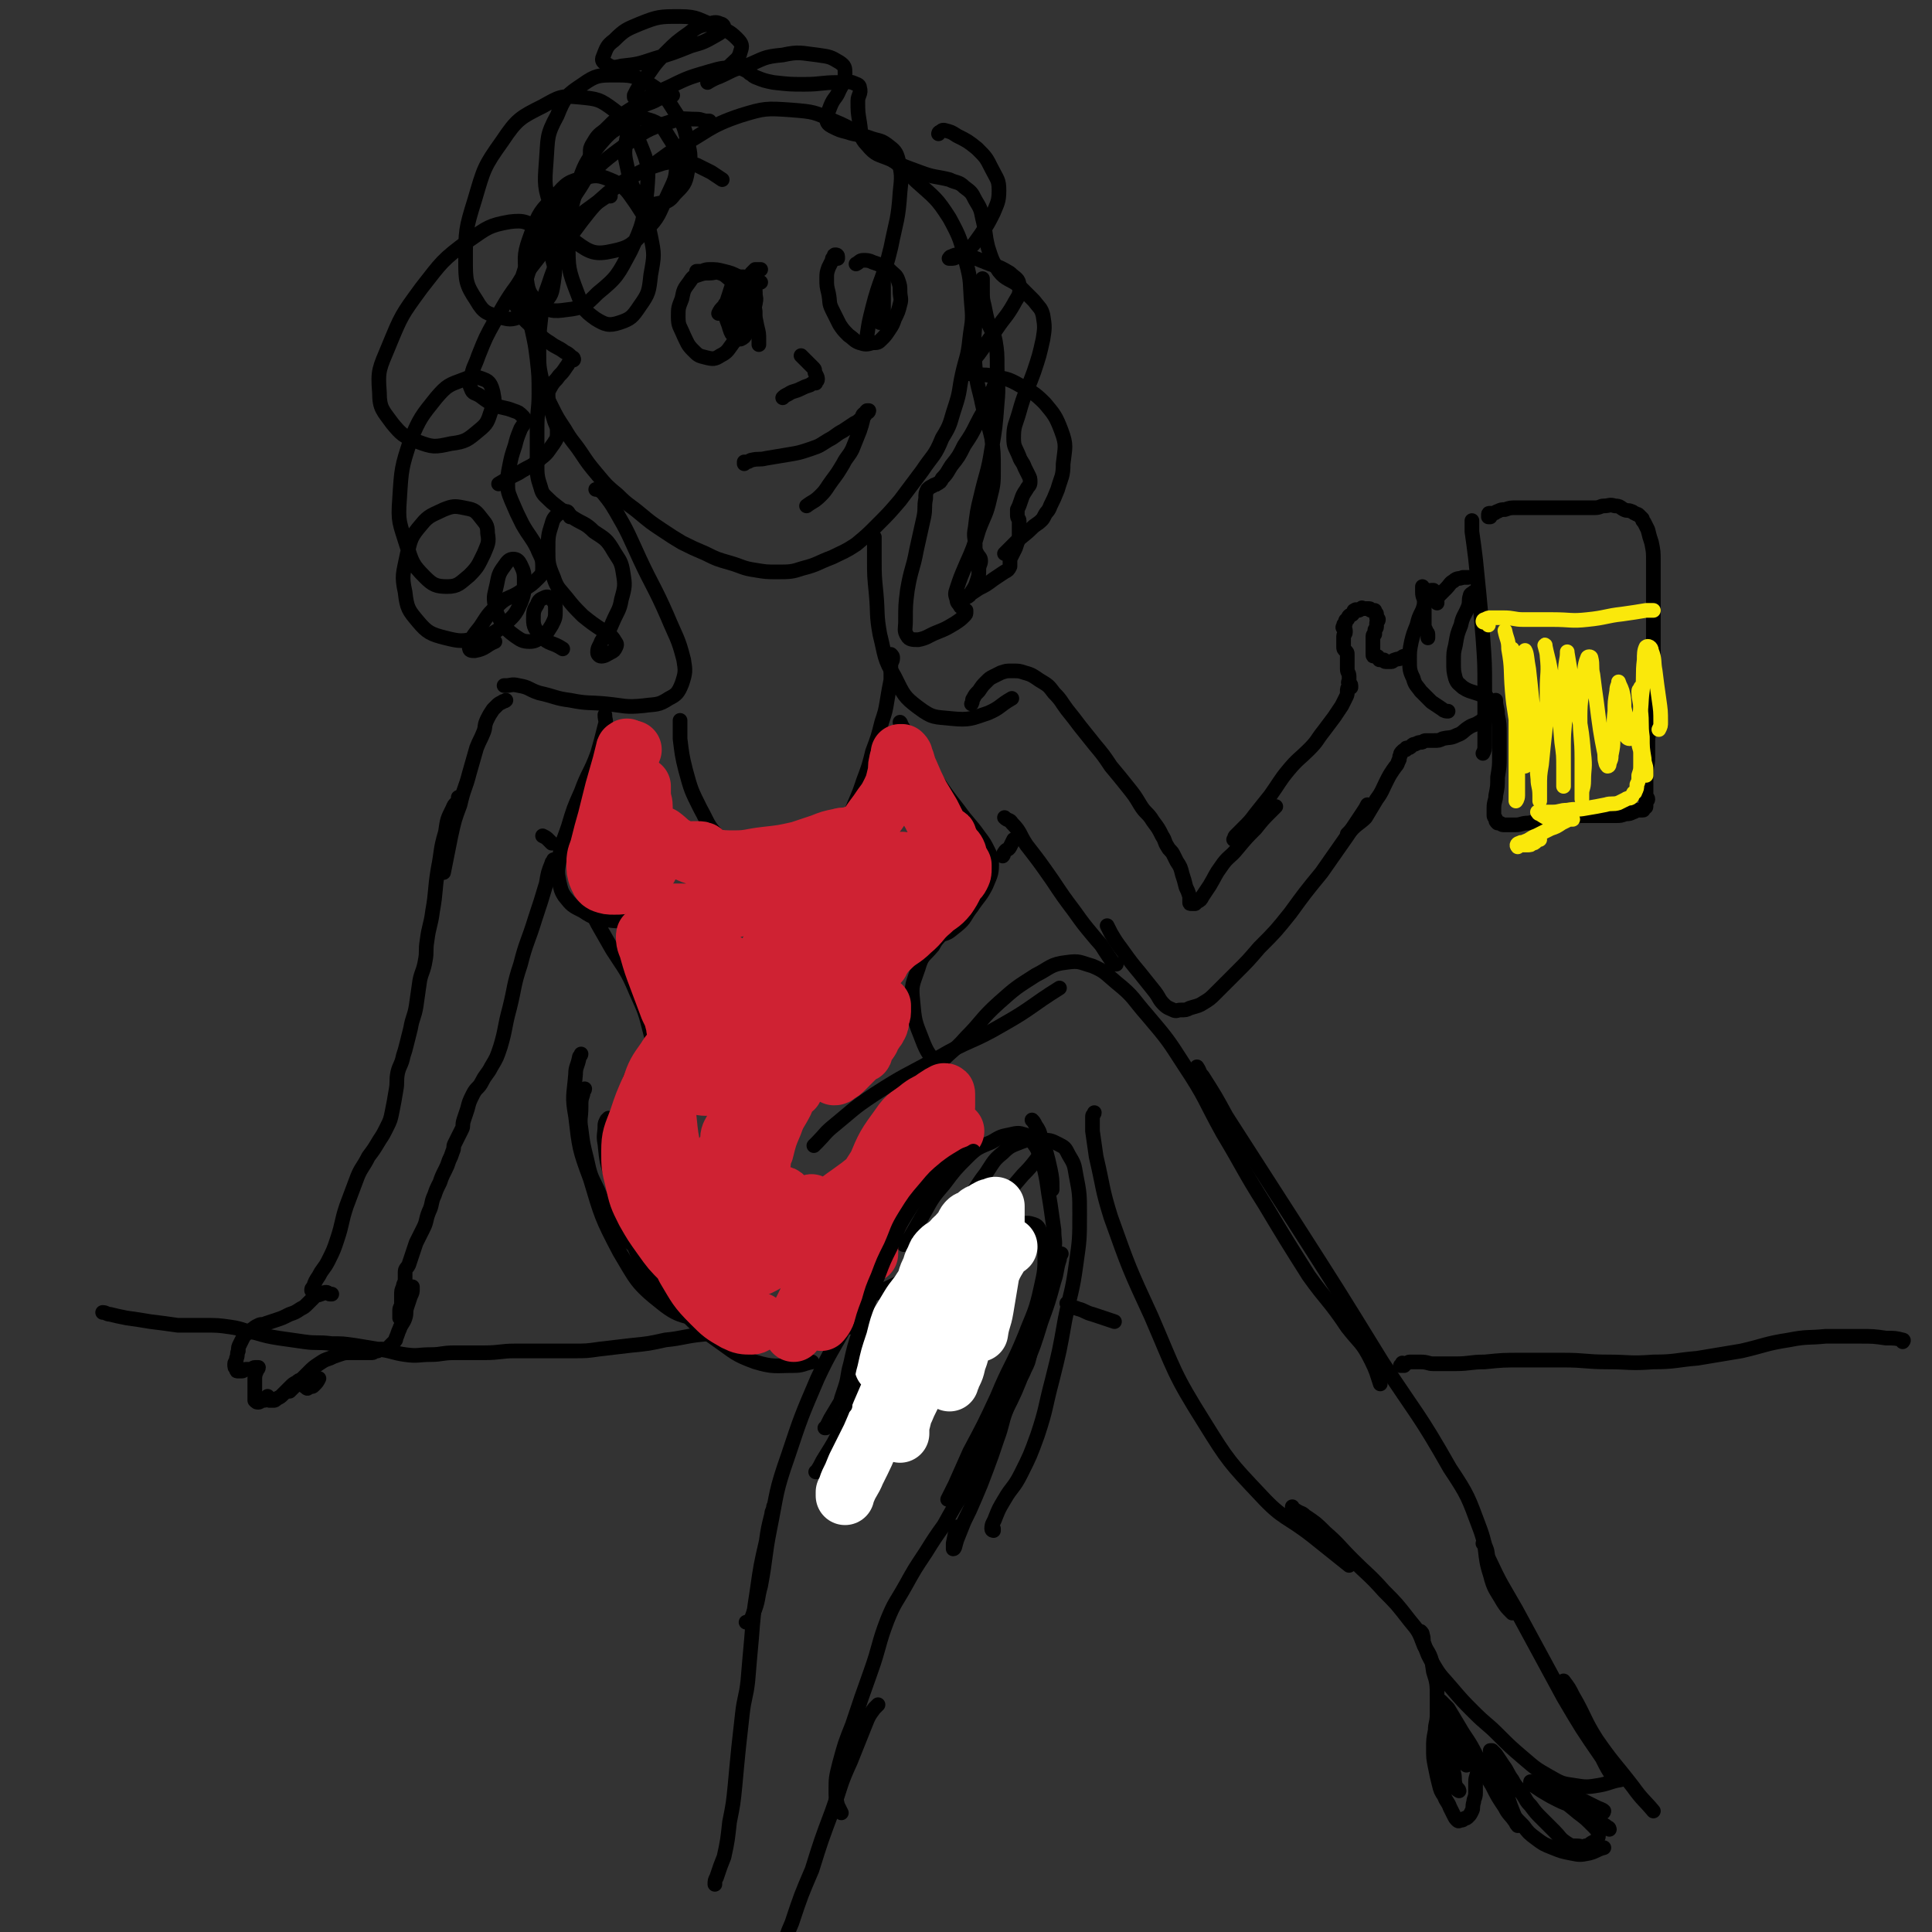 <svg viewBox='0 0 1054 1054' version='1.1' xmlns='http://www.w3.org/2000/svg' xmlns:xlink='http://www.w3.org/1999/xlink'><rect x="0" y="0" width="1054" height="1054" fill="#333333" stroke="none"/><g fill='none' stroke='rgb(0,0,0)' stroke-width='8' stroke-linecap='round' stroke-linejoin='round'><path d='M394,98c0,0 0,0 0,0 -3,-2 -3,-2 -6,-4 -4,-2 -4,-2 -8,-4 -5,-1 -5,-2 -9,-2 -4,0 -4,0 -9,1 -6,2 -7,2 -13,5 -9,5 -9,5 -17,11 -8,7 -8,7 -15,16 -6,8 -6,8 -11,18 -4,8 -4,8 -7,17 -3,8 -3,9 -4,18 -1,9 -1,9 -1,18 0,8 0,8 2,17 2,7 2,7 5,13 3,6 3,6 7,12 4,7 5,7 9,13 4,6 4,6 9,12 5,6 5,6 11,11 6,6 6,5 12,10 6,5 6,5 12,9 6,4 6,4 11,7 6,3 6,3 13,6 6,3 6,3 13,5 7,2 7,3 14,4 6,1 6,1 12,1 7,0 8,0 14,-2 8,-2 8,-3 16,-6 6,-3 7,-3 13,-7 6,-5 6,-5 11,-10 7,-7 7,-7 13,-14 6,-8 6,-8 12,-16 6,-9 7,-8 11,-18 5,-8 4,-8 7,-17 3,-9 2,-9 4,-18 2,-9 3,-9 4,-19 1,-9 2,-9 1,-19 -1,-12 0,-12 -3,-23 -3,-12 -3,-13 -9,-24 -7,-11 -8,-11 -18,-20 -11,-11 -11,-10 -23,-19 -11,-8 -10,-9 -22,-14 -11,-5 -11,-5 -23,-6 -14,-1 -15,-1 -28,3 -18,6 -18,9 -35,18 -8,5 -8,6 -16,11 '/><path d='M325,267c0,0 0,0 0,0 1,0 1,0 1,0 2,1 2,1 3,2 4,5 4,5 7,10 7,12 7,13 13,26 7,15 8,15 15,31 5,12 6,12 9,24 1,6 1,7 -1,13 -2,5 -3,6 -7,8 -6,4 -7,3 -14,4 -10,1 -10,0 -20,-1 -10,-1 -10,0 -20,-2 -8,-1 -8,-2 -17,-4 -6,-2 -5,-3 -11,-4 -4,-1 -4,0 -7,0 -1,0 -1,0 -1,0 '/><path d='M477,293c0,0 0,0 0,0 0,1 0,1 0,2 0,5 0,5 0,10 0,9 0,9 1,19 1,11 0,11 2,22 3,12 2,13 8,23 5,10 5,11 13,17 8,6 9,5 18,6 10,1 11,0 20,-3 7,-3 6,-4 13,-8 '/><path d='M330,390c0,0 0,0 0,0 0,3 1,3 0,6 -2,8 -2,8 -4,15 -4,11 -5,10 -9,21 -4,9 -4,9 -7,19 -3,9 -4,9 -5,19 -1,5 -1,6 0,11 1,4 1,5 3,8 4,5 4,5 10,8 6,4 7,4 14,5 7,1 7,0 14,0 '/><path d='M371,393c0,0 0,0 0,0 0,1 0,1 0,2 0,4 0,4 0,8 1,8 1,9 3,17 3,11 3,11 8,21 5,9 4,10 12,17 6,5 7,5 15,6 8,1 9,1 17,-1 11,-2 11,-2 21,-7 10,-5 10,-5 20,-12 4,-3 3,-3 7,-7 '/><path d='M491,394c0,0 0,0 0,0 1,1 0,1 1,2 3,5 3,4 6,9 6,9 6,10 12,19 6,9 6,9 13,18 5,7 6,7 11,14 3,4 3,4 5,8 2,4 2,4 2,8 0,5 -1,6 -3,11 -3,6 -4,6 -8,12 -4,5 -3,6 -8,10 -4,3 -4,4 -9,5 -3,1 -3,0 -6,-1 -1,0 -1,0 -2,-1 '/><path d='M324,500c0,0 0,0 0,0 1,2 1,2 2,4 4,7 4,7 8,14 7,11 8,11 13,23 5,11 5,11 8,23 2,6 2,7 1,14 -1,3 -2,2 -4,5 -1,1 -1,1 -2,2 '/><path d='M517,505c0,0 0,0 0,0 -1,2 -1,2 -2,3 -3,4 -4,4 -6,8 -5,6 -6,5 -8,12 -3,9 -4,9 -3,18 1,11 1,11 5,21 3,8 4,8 9,15 2,2 2,2 4,4 '/><path d='M370,566c0,0 0,0 0,0 -2,1 -2,0 -3,1 -4,2 -4,2 -8,5 -5,4 -7,3 -10,8 -5,7 -5,7 -7,15 -3,10 -3,10 -4,20 -1,7 -1,7 -1,14 0,4 1,4 1,7 '/><path d='M444,625c0,0 0,0 0,0 1,-1 1,-1 2,-2 4,-4 4,-5 9,-9 11,-9 10,-9 22,-17 17,-11 17,-10 35,-20 17,-10 18,-8 35,-18 16,-9 15,-10 31,-20 0,0 0,0 0,0 '/><path d='M317,575c0,0 0,0 0,0 0,1 -1,1 -1,2 -1,5 -2,5 -2,9 -1,12 -2,12 0,23 2,17 2,18 8,34 6,20 6,21 16,40 9,15 9,17 23,28 11,9 14,6 27,11 1,0 1,0 1,0 '/><path d='M319,594c0,0 0,0 0,0 0,1 -1,1 -1,3 -1,3 -1,3 -1,7 0,6 -1,6 0,12 1,8 1,8 3,16 2,9 2,9 6,17 4,9 3,10 9,18 6,8 6,9 14,15 9,7 10,7 21,12 10,5 10,5 22,7 6,1 6,0 12,0 '/><path d='M332,610c0,0 0,0 0,0 -1,1 -1,1 -1,1 -1,2 -1,2 -1,3 0,5 -1,5 0,10 1,10 1,10 4,19 4,15 3,15 9,29 5,13 5,14 13,26 7,10 8,9 17,18 8,8 8,8 18,15 10,7 10,8 21,12 10,3 11,2 21,2 5,0 5,-1 10,-2 '/><path d='M385,721c0,0 0,0 0,0 1,0 1,0 2,0 4,0 4,1 8,1 10,0 10,0 21,-1 17,-3 18,-2 35,-7 22,-7 23,-6 43,-16 19,-10 20,-11 36,-26 16,-14 14,-15 28,-31 6,-6 6,-7 11,-13 '/><path d='M450,779c0,0 0,0 0,0 1,0 1,0 1,-1 1,-2 1,-2 2,-4 3,-5 3,-5 6,-10 5,-9 5,-9 10,-17 8,-12 8,-12 17,-23 9,-11 9,-11 20,-21 9,-8 10,-7 19,-14 6,-5 6,-5 13,-9 5,-3 5,-3 11,-7 4,-2 3,-3 8,-5 3,-1 4,-1 7,0 3,1 3,3 4,6 2,5 2,5 2,10 0,9 0,9 -2,18 -3,14 -4,14 -9,27 -7,17 -8,16 -15,33 -7,15 -7,15 -15,30 -4,9 -4,9 -8,18 -2,4 -2,4 -4,8 '/><path d='M471,704c0,0 0,0 0,0 0,1 -1,1 -1,2 -4,8 -4,8 -8,16 -8,15 -9,15 -16,30 -9,21 -9,21 -16,42 -7,20 -6,20 -10,40 -3,15 -2,15 -5,31 -2,7 -1,8 -4,15 -1,3 -1,3 -3,5 0,0 -1,0 -1,0 '/><path d='M445,803c0,0 0,0 0,0 1,0 1,0 1,-1 2,-3 2,-4 4,-7 5,-8 5,-8 9,-16 7,-11 6,-11 12,-23 8,-17 8,-17 17,-33 9,-18 8,-18 18,-35 9,-14 10,-14 19,-28 7,-10 6,-11 13,-20 4,-6 4,-7 9,-11 4,-4 5,-4 10,-6 5,-2 6,-1 11,-1 5,0 5,0 9,2 4,2 4,2 6,6 3,5 3,5 4,11 2,10 2,11 2,21 0,14 0,14 -2,28 -2,15 -3,15 -6,30 -3,17 -3,17 -7,33 -4,15 -3,15 -8,30 -4,11 -4,11 -9,21 -4,8 -5,7 -9,14 -3,5 -3,5 -5,10 -1,3 -2,3 -2,6 0,1 1,1 1,1 0,0 0,0 0,-1 '/><path d='M500,592c0,0 0,0 0,0 2,-2 2,-1 4,-3 4,-4 4,-4 8,-8 7,-8 8,-7 15,-15 9,-9 8,-10 18,-19 9,-8 9,-8 20,-15 8,-4 8,-6 17,-7 7,-1 7,0 14,2 7,3 7,4 13,9 10,8 9,9 17,18 11,13 11,13 20,27 12,18 11,19 21,37 12,20 11,20 23,39 12,20 12,20 24,39 10,14 11,13 21,28 7,9 8,8 13,18 3,6 3,7 5,13 '/><path d='M597,607c0,0 0,0 0,0 0,1 -1,1 -1,2 0,1 0,1 0,2 0,3 0,3 0,6 1,7 1,7 2,14 4,17 3,17 8,33 10,28 10,28 22,54 13,30 12,31 29,58 13,21 14,22 31,40 12,13 14,11 28,22 10,8 10,8 20,16 '/><path d='M653,582c0,0 0,0 0,0 2,3 1,3 3,5 7,11 7,11 13,22 18,28 18,28 36,56 25,39 25,39 49,78 19,29 20,28 37,58 10,15 10,16 16,32 5,13 2,14 6,26 2,8 3,8 7,15 2,3 2,3 5,6 0,0 0,0 0,0 '/><path d='M705,822c0,0 0,0 0,0 0,1 0,1 0,1 1,1 1,1 2,1 3,2 3,1 5,3 6,4 6,4 11,9 8,7 7,7 15,15 8,8 9,8 17,17 7,7 7,7 14,16 5,6 5,6 8,14 4,6 4,7 5,14 2,6 2,7 2,14 0,4 0,4 0,9 0,5 -1,5 -1,9 -1,5 -1,5 -1,10 0,5 0,5 1,10 1,5 1,5 2,9 1,4 1,4 3,7 1,3 2,3 3,6 1,2 1,2 2,4 1,2 1,2 2,3 1,1 1,0 2,0 1,0 1,0 2,-1 1,0 1,0 2,-1 1,-1 1,-1 2,-3 1,-2 0,-2 1,-5 0,-2 1,-2 1,-5 0,-3 0,-3 0,-6 0,-3 1,-3 1,-6 0,-2 0,-2 0,-4 0,-1 1,0 1,-1 0,-1 0,-1 0,-1 0,0 0,0 0,1 1,1 1,1 2,2 1,2 1,2 2,4 2,3 1,3 3,6 2,4 2,4 4,7 3,4 3,4 6,8 3,4 3,4 7,8 3,4 3,4 7,7 4,3 4,3 9,5 5,2 5,2 10,3 5,1 5,1 10,0 4,-1 4,-2 8,-3 '/><path d='M775,890c0,0 0,0 0,0 1,1 1,1 1,2 1,2 0,3 1,5 2,6 2,6 5,11 4,7 5,7 10,13 6,7 6,7 12,13 7,7 7,6 13,12 7,7 7,7 14,13 7,6 7,6 14,10 7,4 7,4 14,5 6,1 7,1 13,0 6,-1 6,-2 12,-3 '/><path d='M809,842c0,0 0,0 0,0 1,1 1,0 1,1 2,4 1,4 2,7 7,15 7,14 15,28 13,24 13,24 26,48 10,17 10,17 21,33 3,6 3,6 7,12 '/><path d='M493,679c0,0 0,0 0,0 2,-1 2,-1 3,-3 4,-7 4,-7 8,-14 5,-9 5,-9 11,-16 6,-8 6,-8 13,-15 5,-5 6,-5 13,-8 5,-3 5,-3 10,-4 4,-1 5,-1 8,0 3,1 3,2 5,5 3,4 2,4 4,9 2,5 2,6 3,11 1,7 1,7 2,13 1,7 1,7 2,14 0,6 1,6 0,11 0,4 -1,4 -2,8 -1,4 0,4 -1,7 -1,4 -1,4 -2,7 -1,4 0,4 -1,7 -1,4 -2,4 -3,8 -1,5 -1,5 -2,10 -1,5 -1,5 -2,9 -1,5 -1,5 -3,9 -2,5 -3,5 -5,10 -3,6 -3,6 -5,12 -3,8 -2,8 -5,16 -3,9 -3,9 -6,17 -3,8 -3,8 -6,15 -3,7 -3,7 -6,13 -2,5 -2,5 -4,10 -1,3 -1,5 -2,5 0,0 0,-2 0,-3 1,-5 1,-5 2,-9 '/><path d='M579,684c0,0 0,0 0,0 -1,2 -1,1 -1,3 -2,6 -1,6 -3,12 -3,11 -3,11 -7,22 -4,13 -4,13 -9,25 -5,13 -5,13 -11,25 -6,12 -6,12 -12,24 -5,10 -5,10 -11,20 -5,8 -5,8 -10,17 -5,7 -5,7 -10,15 -6,9 -6,9 -11,18 -5,9 -6,9 -10,19 -5,13 -4,14 -9,28 -5,14 -5,14 -10,29 -4,10 -4,10 -7,21 -2,8 -2,8 -2,15 0,4 0,4 1,8 1,2 1,2 2,4 '/><path d='M422,822c0,0 0,0 0,0 0,2 -1,2 -1,4 -2,8 -2,8 -3,15 -3,13 -3,13 -5,27 -2,13 -2,13 -3,26 -1,11 -1,11 -2,23 -1,9 -2,9 -3,18 -1,9 -1,9 -2,18 -1,10 -1,10 -2,21 -1,10 -1,10 -3,20 -1,9 -1,10 -3,19 -2,5 -2,5 -4,11 -1,2 -1,2 -1,4 '/><path d='M479,930c0,0 0,0 0,0 -1,1 -1,1 -2,2 -3,4 -3,4 -5,9 -4,10 -4,10 -8,20 -6,13 -5,13 -10,27 -6,16 -6,16 -11,32 -6,14 -6,14 -11,29 -3,7 -3,7 -5,15 -1,2 -1,2 -1,4 '/><path d='M467,724c0,0 0,0 0,0 -1,0 -1,0 -2,0 -3,0 -3,0 -5,0 -6,0 -6,1 -11,1 -8,0 -8,0 -15,0 -8,0 -8,-1 -16,-1 -9,0 -9,1 -18,2 -8,1 -9,1 -17,2 -10,1 -10,2 -20,3 -9,2 -9,2 -19,3 -8,1 -9,1 -17,2 -7,1 -7,1 -14,1 -8,0 -8,0 -15,0 -9,0 -9,0 -17,0 -8,0 -8,1 -17,1 -8,0 -8,0 -16,0 -7,0 -7,1 -13,1 -7,0 -7,1 -14,0 -7,-1 -7,-2 -15,-3 -6,-1 -6,-1 -12,-2 -7,-1 -7,-1 -13,-1 -8,-1 -8,0 -15,-1 -7,-1 -7,-1 -14,-2 -6,-1 -6,-1 -13,-3 -7,-1 -6,-2 -13,-3 -7,-1 -7,-1 -15,-1 -7,0 -7,0 -14,0 -7,-1 -7,-1 -15,-2 -6,-1 -6,-1 -13,-2 -5,-1 -5,-1 -9,-2 -2,0 -2,-1 -4,-1 '/><path d='M276,382c0,0 0,0 0,0 -1,1 -1,0 -2,1 -2,1 -2,1 -3,2 -1,1 -1,1 -2,2 -2,3 -2,3 -3,5 -2,4 -1,4 -2,7 -2,5 -2,4 -4,9 -2,7 -2,7 -4,14 -2,8 -3,8 -5,17 -3,8 -3,8 -5,17 -2,10 -2,10 -4,20 0,0 0,0 0,0 '/><path d='M250,435c0,0 0,0 0,0 0,1 0,1 0,1 -1,3 -2,2 -3,5 -3,6 -3,6 -4,13 -3,10 -2,10 -4,20 -2,12 -1,12 -3,23 -1,8 -2,8 -3,16 -1,6 0,6 -1,11 -1,6 -2,6 -3,11 -1,7 -1,7 -2,14 -1,6 -2,6 -3,12 -1,4 -1,4 -2,8 -1,4 -1,4 -2,7 -1,5 -2,5 -3,9 -1,5 0,5 -1,10 -1,6 -1,6 -2,11 -1,5 -1,5 -3,9 -2,4 -2,4 -4,7 -3,5 -3,5 -6,9 -3,6 -4,6 -6,11 -3,8 -3,8 -6,16 -3,9 -2,9 -5,18 -2,6 -2,6 -5,12 -2,4 -3,4 -5,8 -2,3 -2,3 -3,6 -1,1 -1,1 -1,2 '/><path d='M296,456c0,0 0,0 0,0 2,1 2,1 3,2 1,1 1,1 2,2 '/><path d='M302,469c0,0 0,0 0,0 0,1 -1,1 -1,2 -2,5 -2,5 -3,11 -3,10 -3,10 -6,19 -4,13 -5,13 -8,25 -4,12 -3,12 -6,24 -3,11 -2,11 -5,21 -2,6 -2,6 -5,11 -2,4 -3,4 -5,8 -2,4 -3,3 -5,7 -2,4 -2,4 -3,8 -1,3 -1,3 -2,6 -1,3 0,3 -1,5 -1,2 -1,2 -2,4 -1,2 -1,2 -2,4 -1,2 0,2 -1,4 -1,3 -1,3 -2,5 -1,3 -1,3 -2,5 -2,4 -2,4 -3,7 -2,4 -2,4 -3,7 -2,4 -1,5 -3,9 -2,5 -1,5 -3,9 -2,4 -2,4 -4,8 -1,3 -1,3 -2,6 -1,3 -1,3 -2,6 -1,2 -2,2 -2,4 0,2 0,2 0,4 0,2 -1,2 -1,4 -1,2 -1,2 -1,5 0,2 0,2 0,4 0,2 -1,2 -1,4 0,1 0,1 0,2 0,1 0,2 0,2 0,-1 1,-2 1,-3 '/><path d='M225,702c0,0 0,0 0,0 0,1 0,1 0,1 0,2 0,2 -1,4 -1,3 -1,3 -2,6 -1,3 0,3 -1,6 -1,3 -2,3 -3,6 -1,2 -1,3 -2,5 0,1 0,1 -1,2 -1,1 -1,1 -2,2 -1,1 -1,1 -1,2 -2,0 -2,0 -3,0 -2,0 -2,0 -3,1 -2,0 -2,1 -3,1 -2,0 -2,0 -4,0 -2,0 -2,0 -3,0 -3,0 -3,0 -5,0 -3,0 -3,0 -6,1 -3,1 -3,1 -5,2 -3,1 -3,1 -6,3 -3,2 -3,2 -6,5 -3,3 -3,3 -6,6 -2,2 -2,2 -4,4 '/><path d='M181,706c0,0 0,0 0,0 0,0 -1,0 -1,0 -1,0 -1,-1 -2,-1 -2,0 -2,1 -3,1 -2,1 -2,0 -3,1 -2,2 -2,2 -4,4 -2,2 -2,2 -4,3 -3,2 -3,2 -6,3 -4,2 -4,2 -7,3 -3,1 -3,1 -6,2 -2,1 -2,0 -4,1 -2,1 -2,1 -3,2 -1,0 0,1 -1,1 -1,1 -1,0 -2,1 -1,1 -1,1 -2,2 -1,2 -1,2 -2,4 -1,2 -1,2 -1,4 -1,2 0,2 -1,4 0,2 -1,2 -1,3 0,2 0,2 1,3 0,1 0,1 1,1 1,0 1,0 2,0 1,0 1,-1 2,-1 1,0 1,0 2,0 2,0 2,-1 3,-1 1,0 2,0 2,0 0,1 -1,1 -1,2 -1,2 -1,3 -1,5 0,3 0,3 0,5 0,2 0,2 0,4 0,1 0,1 0,2 1,1 1,1 2,1 1,0 1,-1 2,-1 1,0 1,0 1,0 1,0 1,-1 2,-1 0,-1 0,-2 0,-1 1,0 0,1 1,2 1,0 1,0 2,0 1,0 1,0 2,-1 2,-1 2,-1 3,-2 2,-2 2,-2 4,-4 2,-2 2,-2 4,-3 1,-1 1,-1 2,-1 1,0 1,1 2,2 0,0 -1,0 -1,0 0,1 1,1 2,2 0,0 0,0 0,0 1,1 1,0 1,0 2,-1 2,0 3,-1 2,-2 2,-2 3,-4 '/><path d='M553,458c0,0 0,0 0,0 -1,2 -1,2 -2,4 -1,2 -2,1 -3,3 -1,1 0,1 -1,2 '/><path d='M548,446c0,0 0,0 0,0 2,2 3,1 4,3 5,5 4,6 8,12 7,9 7,9 14,19 6,9 6,9 12,17 5,7 5,7 10,13 4,5 4,4 7,9 2,3 2,3 4,6 1,1 1,1 2,1 '/><path d='M530,384c0,0 0,0 0,0 1,-2 0,-2 1,-3 1,-2 1,-2 3,-4 2,-3 2,-3 4,-5 2,-2 2,-2 4,-3 2,-1 2,-1 4,-2 3,-1 3,-1 6,-1 4,0 4,0 7,1 4,1 5,2 8,4 5,3 5,3 8,7 4,4 4,5 7,9 4,5 4,5 7,9 4,5 4,5 8,10 5,6 5,6 9,12 5,6 5,6 9,11 4,5 4,5 7,10 3,5 4,4 7,9 3,4 3,4 5,8 2,3 1,3 3,6 1,2 2,2 3,4 1,2 1,2 2,4 2,3 2,3 3,7 1,3 1,3 2,7 1,2 1,2 2,5 0,1 0,2 0,3 0,1 0,1 1,1 1,0 1,0 2,0 0,0 0,0 1,-1 2,-1 2,-1 3,-3 2,-3 2,-3 4,-6 3,-5 3,-6 6,-10 4,-6 5,-5 9,-10 5,-6 5,-6 10,-11 4,-5 4,-5 8,-9 2,-2 2,-2 3,-3 '/><path d='M604,505c0,0 0,0 0,0 1,2 1,2 2,4 3,5 3,5 6,9 5,7 5,7 10,13 4,5 4,5 8,10 3,4 2,4 5,7 2,2 3,2 5,3 2,1 2,0 4,0 3,0 3,0 5,-1 3,-1 4,-1 6,-2 5,-3 5,-3 8,-6 6,-6 6,-6 11,-11 7,-7 7,-7 13,-14 9,-9 9,-9 17,-19 8,-11 8,-11 17,-22 7,-10 7,-10 14,-20 4,-6 4,-6 8,-12 2,-3 2,-3 3,-5 '/><path d='M673,458c0,0 0,0 0,0 1,-1 0,-1 1,-2 2,-2 2,-2 4,-4 4,-4 4,-4 7,-8 4,-5 4,-5 8,-10 5,-7 5,-8 10,-14 5,-6 6,-6 11,-11 5,-5 4,-5 8,-10 3,-4 3,-4 6,-8 2,-3 2,-3 4,-6 1,-2 1,-2 2,-4 1,-2 1,-2 1,-3 0,-1 0,-1 0,-1 0,-1 0,-2 1,-2 0,0 1,0 1,0 0,0 0,-1 0,-1 0,-1 -1,-1 -1,-1 -1,-1 0,-1 0,-1 0,-2 0,-2 0,-3 0,-2 -1,-2 -1,-4 0,-2 0,-2 0,-4 0,-2 0,-2 0,-4 0,-1 0,-1 -1,-2 -1,-1 -1,-1 -1,-2 0,-1 0,-1 0,-2 0,-1 0,-1 0,-2 0,-1 0,-1 0,-2 0,-1 1,-1 1,-2 0,-1 0,-1 0,-1 0,-1 -1,-1 -1,-1 -1,-1 0,-1 0,-2 0,-1 1,0 1,-1 0,-1 0,-1 0,-1 0,-1 1,-1 1,-1 1,-1 0,-1 1,-2 1,-1 1,0 2,-1 1,-1 0,-2 1,-2 1,-1 1,0 2,0 1,0 1,-1 2,-1 0,-1 0,0 1,0 1,0 1,0 2,0 0,0 0,0 1,0 1,0 0,1 1,1 1,0 1,0 2,0 0,0 0,1 0,1 0,1 1,0 1,1 0,1 0,1 0,2 0,1 1,0 1,1 0,1 -1,1 -1,2 0,1 0,1 0,2 0,1 -1,1 -1,2 0,1 0,1 0,2 0,0 -1,0 -1,1 0,1 0,2 0,3 0,1 0,1 0,2 0,1 0,1 0,2 0,2 0,2 0,3 0,1 0,1 1,1 0,0 1,0 1,0 1,0 1,1 1,1 1,1 0,1 1,1 1,0 1,0 2,0 0,0 0,1 1,1 1,0 2,0 3,0 1,0 1,-1 2,-1 2,-1 2,0 3,-1 1,0 1,-1 2,-1 1,0 1,0 1,1 '/><path d='M776,320c0,0 0,0 0,0 0,2 0,2 0,3 0,3 1,3 1,5 0,3 0,3 0,6 0,3 0,3 0,6 0,2 0,2 1,4 0,1 1,1 1,2 0,1 0,1 0,2 '/><path d='M780,323c0,0 0,0 0,0 1,-1 0,-1 1,-1 0,0 1,0 1,0 0,1 0,1 -1,2 -1,2 -1,2 -2,3 -2,3 -2,3 -3,6 -2,4 -2,4 -3,8 -2,5 -2,5 -3,9 -1,5 -1,5 -1,10 0,5 0,6 2,10 1,4 2,4 4,7 3,3 3,3 6,6 3,2 3,2 6,4 1,1 2,1 3,1 '/><path d='M804,323c0,0 0,0 0,0 -1,1 -2,1 -2,2 -1,3 0,3 -1,6 -2,5 -3,5 -4,10 -2,5 -2,5 -3,11 -1,4 -1,4 -1,9 0,5 0,5 1,9 1,3 2,3 4,5 3,2 4,2 7,3 3,1 3,1 6,2 '/><path d='M784,329c0,0 0,0 0,0 0,0 0,0 0,-1 0,-1 0,-1 0,-1 0,-1 0,-1 0,-1 1,-1 1,-1 2,-2 2,-2 2,-2 3,-3 2,-2 2,-3 4,-4 2,-2 3,-1 5,-2 2,0 2,0 3,0 '/><path d='M803,284c0,0 0,0 0,0 0,1 0,1 0,1 0,3 0,3 0,5 1,7 1,7 2,15 1,10 1,10 2,20 1,11 1,11 2,23 1,14 1,14 1,27 0,10 0,10 0,19 0,6 0,6 0,12 0,3 0,3 -1,5 '/><path d='M813,282c0,0 0,0 0,0 0,0 -1,0 -1,0 0,0 0,-1 0,-1 0,-1 0,-1 1,-1 0,0 1,0 1,0 1,0 1,0 1,0 1,0 1,-1 2,-1 2,-1 2,-1 4,-1 3,-1 3,-1 6,-1 4,0 4,0 7,0 4,0 4,0 8,0 5,0 5,0 9,0 4,0 4,0 7,0 4,0 4,0 7,0 3,0 3,0 5,0 3,0 3,-1 5,-1 3,0 3,-1 6,0 3,0 3,1 5,2 2,1 2,0 4,1 1,0 1,1 2,1 1,1 1,0 2,1 1,1 1,1 2,2 0,1 0,1 1,2 1,2 1,2 2,4 1,4 1,4 2,7 1,5 1,5 1,10 0,6 0,6 0,12 0,5 0,5 0,10 0,6 0,6 0,12 0,7 0,7 0,13 0,6 0,6 0,12 0,5 0,5 0,10 0,4 0,4 0,8 0,3 0,3 0,6 0,3 -1,3 -1,5 -1,3 -1,3 -1,5 -1,3 -1,3 -1,6 0,4 0,4 0,8 0,5 -1,5 -1,10 0,4 0,4 0,7 0,2 0,2 0,4 0,1 1,1 1,2 0,1 -1,0 -1,1 0,1 0,1 0,2 0,1 0,1 0,1 0,1 -1,0 -1,1 -1,1 0,1 -1,1 -1,0 -1,0 -2,0 -2,0 -2,1 -3,1 -2,1 -2,1 -4,1 -3,1 -3,1 -5,1 -3,0 -3,0 -5,0 -3,0 -3,0 -6,0 -3,0 -3,0 -6,0 -4,0 -4,0 -7,1 -2,0 -2,1 -5,1 -3,0 -3,0 -6,0 -3,0 -3,1 -5,1 -4,1 -4,0 -8,1 -4,0 -4,1 -7,1 -3,0 -3,0 -5,0 -1,0 -1,0 -2,0 -1,0 -1,-1 -2,-1 -1,0 -1,0 -1,0 -1,-1 -1,-1 -1,-2 0,-1 -1,-1 -1,-2 0,-2 0,-2 0,-4 0,-4 1,-4 1,-7 1,-5 1,-5 1,-10 1,-6 1,-6 1,-11 0,-6 0,-6 0,-12 0,-6 0,-6 -1,-11 0,-4 -1,-4 -1,-8 0,0 0,0 0,0 '/><path d='M735,455c0,0 0,0 0,0 2,-2 2,-2 3,-3 3,-3 4,-3 7,-6 3,-5 3,-5 6,-10 3,-4 3,-5 5,-9 2,-4 2,-4 4,-7 2,-3 2,-2 3,-5 1,-1 0,-2 1,-3 0,-1 0,-1 1,-2 1,-1 1,-1 2,-1 0,-1 0,-1 1,-1 1,0 1,0 2,-1 1,-1 1,-1 2,-1 2,-1 2,-1 3,-1 2,0 1,-1 3,-1 2,0 2,0 4,0 3,0 3,0 5,-1 4,-1 4,0 8,-2 3,-1 3,-2 6,-4 3,-2 3,-1 6,-3 2,-1 2,-2 4,-3 2,-1 2,-1 4,-2 0,0 0,0 0,0 '/></g>
<g fill='none' stroke='rgb(250,232,11)' stroke-width='8' stroke-linecap='round' stroke-linejoin='round'><path d='M812,341c0,0 0,0 0,0 0,-1 0,-1 -1,-1 -1,-1 -2,0 -2,-1 0,0 0,-1 1,-1 2,-1 2,-1 3,-1 4,0 4,0 7,0 6,0 6,1 11,1 8,0 8,0 16,0 10,0 10,1 19,0 10,-1 10,-2 19,-3 7,-1 7,-1 13,-2 2,0 2,0 4,0 '/><path d='M821,344c0,0 0,0 0,0 1,5 2,5 2,10 2,11 1,11 2,23 1,12 2,12 3,25 1,10 0,10 0,21 0,5 0,5 0,11 0,2 -1,3 -1,3 0,0 0,-1 0,-3 0,-5 0,-5 0,-9 0,-7 0,-7 0,-13 0,-11 0,-11 0,-22 -1,-12 -1,-12 -2,-24 -1,-6 -1,-7 -1,-12 0,0 1,0 1,0 1,4 0,4 1,8 1,8 1,8 2,15 1,9 1,9 1,18 0,7 0,7 0,14 0,3 0,3 1,6 0,2 1,3 2,3 0,0 -1,-2 -1,-4 0,-4 0,-4 0,-7 0,-6 1,-6 1,-12 0,-9 0,-9 0,-18 0,-8 0,-8 0,-16 0,-3 0,-7 0,-6 1,1 1,5 2,10 1,9 1,9 2,19 1,12 1,12 2,24 1,8 0,8 1,17 0,4 1,4 1,9 0,1 0,2 0,3 0,0 0,0 0,-1 0,-3 0,-3 0,-6 0,-7 0,-7 1,-13 1,-10 1,-10 2,-19 1,-11 1,-11 1,-22 0,-9 1,-9 0,-18 0,-3 -2,-7 -1,-6 0,1 1,5 2,9 2,10 2,10 4,21 2,11 2,11 3,23 1,7 1,7 1,14 0,4 0,4 0,8 0,1 0,2 0,2 0,0 0,-1 0,-2 0,-3 0,-3 0,-6 0,-8 0,-8 0,-15 0,-10 1,-10 1,-19 0,-11 0,-11 0,-21 0,-5 1,-6 1,-10 0,-1 0,0 0,0 1,6 1,6 2,12 2,11 2,11 4,21 2,11 2,11 3,22 1,8 0,8 0,15 0,4 -1,4 -1,7 0,2 0,3 0,3 0,0 0,-1 0,-2 0,-3 0,-3 0,-6 0,-7 0,-7 0,-14 0,-12 -1,-12 -1,-23 0,-10 1,-10 2,-21 1,-5 0,-6 2,-11 0,-1 2,-1 2,0 1,4 0,5 1,9 1,8 1,8 2,15 1,8 1,8 2,15 1,6 1,6 2,11 1,4 0,4 1,7 0,1 1,2 1,2 1,0 1,-1 1,-2 1,-2 1,-2 1,-4 1,-5 1,-5 1,-9 1,-7 0,-7 1,-15 0,-5 0,-5 1,-11 0,-3 1,-3 1,-5 0,0 0,0 0,0 1,3 1,2 2,5 1,4 1,5 1,9 1,4 1,4 1,9 0,3 -1,3 0,6 0,1 1,2 2,2 1,0 1,-1 2,-3 2,-4 2,-4 3,-8 2,-8 1,-8 2,-15 1,-9 0,-9 1,-17 0,-3 0,-5 1,-7 1,-1 3,0 3,2 2,5 1,6 2,11 1,8 1,8 2,15 1,7 1,7 1,13 0,2 0,2 -1,4 '/></g>
<g fill='none' stroke='rgb(0,0,0)' stroke-width='8' stroke-linecap='round' stroke-linejoin='round'><path d='M459,455c0,0 0,0 0,0 0,0 0,-1 0,-1 1,-3 2,-2 3,-5 2,-5 2,-5 4,-10 3,-7 3,-7 5,-13 3,-8 3,-8 5,-16 3,-8 3,-8 5,-16 2,-6 2,-6 3,-12 1,-6 1,-6 2,-11 0,-4 0,-4 0,-8 0,-2 1,-2 1,-4 0,-1 0,-1 -1,-2 '/><path d='M406,253c0,0 0,0 0,0 0,0 0,-1 0,-1 0,0 1,0 1,0 2,0 2,-1 3,-1 4,-1 4,0 8,-1 6,-1 6,-1 12,-2 6,-1 6,-1 12,-3 6,-2 5,-2 10,-5 4,-2 4,-3 8,-5 3,-2 3,-2 6,-4 2,-1 2,-1 4,-3 1,-1 0,-1 1,-2 1,-1 1,0 2,-1 1,0 1,-1 1,-1 0,0 -1,0 -1,0 -1,1 -1,1 -1,2 0,1 -1,1 -1,2 -1,4 -1,4 -2,7 -2,5 -2,5 -4,10 -2,4 -3,4 -5,8 -3,5 -3,5 -6,9 -3,4 -3,5 -6,8 -4,4 -4,3 -8,6 '/><path d='M403,157c0,0 0,0 0,0 -1,-1 -1,-1 -1,-1 -2,-2 -2,-2 -3,-3 -3,-2 -3,-3 -6,-4 -3,-1 -3,0 -6,0 -3,0 -3,0 -6,1 -3,1 -3,1 -5,4 -3,4 -3,4 -4,9 -2,5 -2,5 -2,10 0,5 1,5 3,10 2,4 2,5 5,8 3,3 3,3 7,4 4,1 5,1 8,-1 4,-2 4,-3 7,-7 4,-5 4,-5 7,-11 2,-4 3,-4 4,-8 1,-3 2,-4 1,-7 0,-3 -1,-4 -3,-6 -2,-3 -3,-2 -6,-4 -4,-2 -4,-2 -8,-3 -4,-1 -4,-1 -8,-1 -3,0 -3,1 -5,1 -1,0 -1,0 -2,0 '/><path d='M415,147c0,0 0,0 0,0 -1,0 -1,0 -2,0 0,0 -1,0 -1,0 -1,1 -1,1 -2,2 -1,2 -1,2 -2,4 -1,4 -1,4 -1,9 0,5 0,5 0,10 0,4 0,4 0,7 0,2 0,3 0,3 0,0 1,-1 1,-2 1,-3 0,-3 1,-5 1,-3 1,-3 2,-6 1,-2 1,-3 1,-5 0,-2 0,-2 0,-4 0,-1 0,-1 0,-2 0,0 -1,0 -1,0 0,1 0,2 0,3 0,4 0,4 0,7 1,5 1,5 2,10 1,4 1,4 1,7 0,2 0,2 0,3 '/><path d='M457,141c0,0 0,0 0,0 0,-1 0,-1 0,-1 0,-1 -1,-1 -1,-1 -1,0 -1,0 -1,1 -1,1 -1,1 -1,2 -1,2 -1,2 -2,4 -1,3 -1,3 -1,6 0,4 0,4 1,8 1,5 0,5 2,9 2,4 2,4 4,8 2,3 2,3 5,6 3,2 3,3 6,4 3,1 4,1 7,0 3,0 3,0 5,-2 2,-2 2,-2 4,-5 2,-3 2,-3 3,-6 2,-4 2,-4 3,-8 1,-3 0,-4 0,-7 0,-3 0,-3 -1,-6 -1,-3 -2,-3 -4,-5 -2,-2 -2,-2 -5,-3 -2,-1 -2,-1 -5,-2 -2,-1 -3,-1 -5,-1 -2,0 -2,1 -4,2 0,0 0,0 0,0 '/><path d='M483,147c0,0 0,0 0,0 0,2 -1,1 -1,3 0,3 0,3 0,6 0,3 0,3 0,6 0,2 0,2 0,4 0,1 0,2 0,2 0,0 0,0 0,-1 0,-1 0,-1 0,-1 0,-2 0,-2 0,-3 0,-2 0,-2 0,-4 0,-2 -1,-2 -1,-3 0,-2 0,-2 0,-3 0,0 0,-1 0,0 0,1 -1,1 -1,3 -1,2 -1,2 -1,4 0,4 0,4 0,7 0,3 1,3 1,6 0,2 0,2 0,3 0,0 1,0 1,-1 1,-1 1,-1 1,-2 0,-2 0,-2 0,-3 0,-2 0,-2 0,-4 0,-2 0,-2 -1,-3 0,-1 -1,-2 -1,-2 -1,0 -1,1 -1,2 -1,2 -1,2 -1,4 '/><path d='M415,154c0,0 0,0 0,0 -1,0 -1,0 -1,0 -1,0 -1,0 -1,0 -1,1 -2,1 -2,2 0,2 0,2 0,3 0,3 0,3 -1,5 0,2 -1,2 -1,3 0,1 1,1 1,2 0,0 0,0 0,0 0,-3 1,-3 1,-5 0,-3 0,-3 0,-5 0,-3 0,-3 -1,-5 -1,-1 -1,-1 -2,-2 -1,-1 -2,-1 -3,-1 -2,0 -3,0 -4,2 -2,3 -2,4 -3,7 -2,6 -2,6 -2,11 0,4 1,4 2,8 1,3 1,3 3,5 1,1 2,1 3,1 2,-1 2,-1 3,-3 2,-3 2,-3 3,-6 1,-3 2,-3 2,-5 0,-2 0,-2 -1,-4 -1,-2 0,-2 -1,-3 -1,-1 -2,-1 -3,-1 -1,0 -1,0 -2,1 -1,1 -1,2 -2,3 -1,2 -1,1 -2,3 -1,2 -1,3 -1,5 0,1 0,2 0,2 0,0 0,-1 0,-1 0,-1 0,-1 1,-2 1,-2 2,-1 2,-3 1,-2 0,-2 0,-4 0,-2 0,-2 -1,-3 0,-1 0,-1 -1,-1 -1,0 -2,0 -3,1 -2,1 -2,1 -3,3 -2,2 -2,2 -3,4 '/><path d='M387,66c0,0 0,0 0,0 -1,0 -1,0 -1,0 -3,0 -3,-1 -6,-1 -7,0 -7,-1 -13,1 -12,4 -13,4 -23,11 -15,11 -15,11 -28,24 -12,12 -12,13 -21,28 -7,10 -6,10 -10,22 -3,5 -4,6 -4,12 0,4 1,4 3,8 3,5 3,4 7,8 4,4 4,5 9,8 4,3 4,2 8,5 2,1 2,1 4,3 1,0 1,1 1,1 0,1 -1,0 -2,1 -1,1 -1,2 -2,3 -2,3 -2,3 -4,5 -2,3 -2,2 -4,5 -1,2 -2,3 -2,5 0,3 0,3 1,6 1,4 1,4 2,7 1,4 2,4 2,7 0,4 0,4 -2,7 -3,4 -3,5 -7,8 -5,5 -6,4 -12,8 -6,3 -6,3 -11,6 '/><path d='M333,107c0,0 0,0 0,0 -1,0 -1,0 -2,0 -3,2 -3,2 -6,4 -8,6 -9,6 -16,13 -11,11 -11,11 -21,24 -10,13 -10,13 -18,27 -5,9 -5,9 -9,19 -2,6 -3,6 -4,12 -1,3 -1,4 0,6 1,3 2,2 5,4 4,3 4,3 8,5 5,2 5,1 10,3 3,1 3,1 5,3 1,1 1,1 1,2 0,3 -1,3 -2,5 -2,5 -2,5 -3,9 -2,6 -2,6 -3,11 -1,5 -1,5 -1,9 0,5 0,5 2,10 3,7 3,7 6,13 4,7 5,7 8,13 2,5 3,5 3,10 0,3 0,4 -2,6 -4,4 -4,4 -9,7 -7,5 -8,3 -13,8 -6,5 -6,6 -10,12 -4,5 -5,6 -6,11 0,2 1,2 3,2 6,-1 6,-3 11,-5 '/><path d='M311,282c0,0 0,0 0,0 0,-1 0,-1 0,-1 -1,-1 -1,-2 -2,-2 -1,0 -2,-1 -3,0 -3,3 -4,3 -5,7 -2,6 -2,7 -2,14 0,7 0,8 3,15 2,6 3,6 7,11 4,5 4,5 9,10 5,4 5,4 11,8 3,2 4,2 6,5 1,2 2,2 1,4 -1,2 -1,2 -3,3 -2,1 -3,2 -5,2 -1,0 -2,-1 -2,-2 0,-3 1,-3 2,-6 3,-5 4,-5 6,-10 3,-7 4,-7 5,-13 2,-7 2,-8 1,-14 -1,-7 -2,-7 -5,-12 -4,-7 -5,-7 -11,-11 -5,-5 -6,-4 -12,-8 -6,-4 -6,-4 -11,-8 -4,-4 -5,-4 -6,-8 -2,-6 -2,-7 -2,-13 0,-10 0,-10 0,-19 0,-10 1,-10 1,-19 0,-10 0,-10 -1,-19 -1,-8 -1,-8 -3,-17 -1,-7 -2,-7 -3,-13 -1,-7 -1,-7 0,-13 2,-8 3,-8 6,-14 5,-9 5,-9 10,-17 6,-8 6,-8 11,-16 4,-6 4,-6 7,-12 2,-3 2,-3 2,-6 0,-2 -1,-2 -1,-3 0,-1 0,-1 0,-2 0,-2 0,-2 1,-4 3,-5 3,-5 7,-8 7,-7 7,-7 15,-12 10,-7 10,-7 21,-12 10,-5 11,-5 21,-8 7,-2 7,-2 14,-2 3,0 3,0 5,1 2,1 2,1 3,2 2,1 1,1 3,2 5,2 5,2 10,3 9,1 9,1 17,1 9,0 9,-1 18,-1 4,0 4,-1 8,0 2,1 4,1 4,3 1,3 -1,4 -1,7 0,6 0,6 1,12 1,6 0,8 4,12 5,6 6,5 13,8 7,4 8,4 16,7 8,3 8,2 16,4 4,2 5,1 8,4 4,3 4,3 6,7 3,5 3,5 4,10 2,8 1,8 3,16 2,6 2,7 6,13 4,5 6,4 11,8 4,4 4,4 8,8 3,4 4,4 5,8 1,6 1,7 0,13 -2,9 -2,9 -5,18 -4,11 -5,11 -8,22 -2,7 -3,7 -3,14 0,5 1,5 3,10 1,3 2,3 3,6 1,2 1,2 2,4 1,2 1,2 1,4 0,2 -1,2 -2,4 -2,3 -2,3 -3,6 -1,3 -1,3 -2,5 0,2 0,2 0,3 0,2 1,2 1,3 0,2 0,2 0,4 0,3 0,3 0,5 -1,3 -1,3 -2,6 -1,2 -1,2 -2,4 -1,2 -1,2 -1,3 0,1 0,1 0,2 0,1 0,1 0,1 -1,2 -1,2 -3,3 -3,2 -3,2 -6,4 -4,3 -4,3 -8,5 -3,2 -3,2 -6,4 -1,1 -2,1 -2,1 0,0 1,0 1,0 2,-1 2,-1 3,-3 2,-3 2,-3 3,-6 1,-3 1,-3 1,-6 0,-3 1,-3 1,-5 0,-2 -1,-2 -2,-4 -1,-2 -1,-2 -1,-5 0,-4 -1,-4 0,-9 1,-8 1,-9 3,-17 3,-13 4,-13 6,-26 2,-12 2,-12 3,-25 1,-10 0,-10 0,-20 0,-7 0,-8 -1,-14 -1,-5 -2,-5 -4,-10 -1,-4 -1,-4 -2,-9 -1,-4 -1,-4 -1,-9 0,-3 0,-3 0,-6 0,0 0,0 0,0 -1,4 -1,4 -2,7 -1,9 -2,9 -2,17 -1,12 -1,12 0,24 1,11 2,11 4,21 2,9 3,9 5,18 1,8 1,8 1,17 0,8 0,8 -2,16 -2,9 -3,9 -6,17 -3,10 -3,10 -7,19 -3,7 -3,7 -5,13 -1,3 -1,3 0,6 0,2 1,2 2,4 1,1 2,1 3,2 0,0 0,1 0,1 0,1 0,1 -1,2 -2,2 -2,2 -5,4 -5,3 -5,3 -10,5 -5,2 -5,3 -10,4 -3,0 -5,0 -6,-2 -2,-3 -1,-4 -1,-8 0,-9 0,-9 1,-17 2,-12 3,-11 5,-22 2,-9 2,-9 4,-18 1,-5 0,-5 1,-10 0,-3 0,-3 1,-5 1,-1 1,-1 3,-2 1,-1 1,0 2,-1 2,-1 2,-1 3,-3 3,-3 3,-4 5,-7 4,-5 4,-5 7,-11 4,-6 4,-6 7,-12 3,-6 3,-5 6,-11 2,-6 2,-6 4,-11 1,-3 1,-3 1,-6 '/><path d='M437,194c0,0 0,0 0,0 2,2 2,2 3,3 2,2 2,2 4,4 1,1 0,2 1,3 1,2 1,2 1,3 0,1 -1,1 -1,2 -2,0 -2,0 -3,1 -3,1 -3,1 -5,2 -4,2 -4,1 -7,3 -2,1 -2,1 -3,2 '/><path d='M346,53c0,0 0,0 0,0 0,0 0,-1 0,-1 2,-4 2,-4 5,-8 6,-8 5,-8 12,-15 6,-6 6,-6 13,-11 5,-4 6,-4 11,-5 3,-1 4,-1 6,0 1,0 2,1 2,2 -1,2 -2,3 -4,4 -7,4 -7,4 -14,6 -10,4 -10,4 -20,7 -9,3 -9,3 -18,4 -4,1 -5,1 -8,-1 -2,-1 -3,-2 -2,-4 2,-5 2,-6 6,-9 6,-6 7,-6 14,-9 10,-4 11,-4 22,-4 10,0 10,2 19,5 7,3 8,3 12,7 3,3 3,4 2,7 -1,4 -2,4 -5,7 -3,3 -3,3 -7,6 -3,2 -6,4 -6,4 0,0 3,-2 6,-3 7,-3 7,-4 15,-6 10,-4 9,-5 20,-6 9,-2 10,-1 19,0 7,1 7,1 12,4 3,2 3,3 3,6 0,5 -1,5 -3,9 -2,5 -3,4 -5,9 -1,3 -2,4 -2,7 0,2 1,3 3,4 4,2 4,2 8,3 6,2 6,1 12,3 5,2 6,1 10,4 4,3 5,4 6,8 2,8 2,9 1,18 -1,15 -2,15 -5,30 -4,17 -6,17 -10,33 -2,8 -2,8 -3,15 '/></g>
<g fill='none' stroke='rgb(207,34,51)' stroke-width='32' stroke-linecap='round' stroke-linejoin='round'><path d='M342,408c0,0 0,0 0,0 0,1 -1,0 -1,1 -1,4 -1,4 -2,8 -2,7 -2,7 -4,14 -2,8 -2,8 -4,16 -2,7 -2,7 -4,15 -1,4 -2,4 -2,9 0,4 0,4 1,7 1,2 1,3 3,4 3,1 3,1 6,1 4,0 4,0 7,-1 3,-1 3,-1 5,-3 2,-2 2,-2 4,-4 2,-1 2,-1 3,-2 0,0 0,-1 0,-1 '/><path d='M345,409c0,0 0,0 0,0 -1,2 -1,2 -1,3 -2,7 -2,7 -3,13 -2,9 -1,9 -2,18 -1,8 -1,7 -2,15 0,3 -1,4 0,6 1,1 2,1 3,1 2,-1 3,-1 4,-3 3,-4 3,-5 4,-9 2,-5 2,-5 2,-10 1,-5 0,-5 0,-9 0,-3 0,-3 0,-5 0,0 0,0 0,0 0,2 0,2 0,4 0,4 1,4 1,7 0,4 0,4 0,8 0,2 0,2 0,4 0,1 0,2 1,2 0,0 0,-1 1,-1 1,0 1,0 2,0 0,0 0,0 0,0 1,0 1,1 2,1 2,1 2,1 4,2 4,3 4,4 8,6 4,3 4,2 8,4 3,1 3,1 5,2 2,1 2,1 3,1 1,0 2,0 2,0 -1,-1 -1,-1 -2,-2 -1,-1 0,-1 -1,-2 -1,-1 -2,-1 -3,-1 -1,0 -1,0 -2,0 -1,0 -1,0 -1,0 -1,0 0,1 0,1 1,1 1,1 2,1 4,1 4,1 8,2 6,1 7,1 13,1 8,0 8,-1 17,-2 9,-1 9,-1 18,-3 6,-2 6,-2 12,-4 5,-2 5,-2 10,-3 3,-1 3,0 6,-1 2,0 3,-1 3,-1 0,0 0,1 -1,2 0,1 0,1 -1,1 -1,1 -1,1 -1,1 0,0 1,0 1,0 1,0 1,0 2,-1 2,-2 2,-2 4,-4 3,-4 3,-4 5,-7 3,-4 3,-4 5,-7 3,-4 3,-4 5,-8 2,-4 2,-5 3,-9 1,-4 0,-4 1,-7 0,-2 1,-2 1,-3 0,-1 0,-1 0,-2 0,0 1,0 1,0 1,1 1,1 1,2 2,4 1,4 3,8 3,7 3,7 6,13 3,5 3,5 6,10 2,4 2,4 4,8 1,2 1,2 2,4 0,1 0,2 0,2 0,0 1,0 2,0 0,-1 -1,-1 -1,-2 0,0 1,0 1,0 1,0 1,0 1,1 1,2 1,2 2,4 1,2 2,2 3,4 1,2 0,2 1,4 1,2 1,1 2,3 0,1 0,1 0,2 0,2 0,2 -1,4 -1,2 -2,2 -3,4 -2,4 -2,4 -4,7 -4,5 -5,4 -9,8 -6,5 -5,6 -11,11 -5,5 -6,4 -11,9 -3,3 -3,3 -5,6 -1,1 -1,2 -1,2 0,0 0,-2 0,-3 1,-4 1,-4 3,-7 3,-5 3,-5 5,-10 3,-6 3,-6 5,-11 2,-4 3,-5 4,-8 0,-1 -1,0 -1,0 -2,2 -2,3 -3,5 -3,6 -3,6 -6,12 -4,7 -4,7 -7,14 -3,5 -3,5 -5,10 -1,2 -1,3 -2,5 0,0 0,0 0,0 2,-2 2,-2 3,-4 3,-6 3,-6 5,-11 3,-9 3,-9 6,-18 2,-9 2,-9 4,-17 1,-5 2,-5 2,-9 0,-2 -1,-4 -1,-3 -3,2 -3,4 -5,8 -5,8 -5,8 -10,16 -7,12 -7,12 -13,25 -5,9 -5,10 -10,19 -3,6 -3,6 -5,11 -1,2 0,3 0,4 0,0 1,-1 1,-2 2,-5 3,-5 4,-10 2,-7 1,-7 3,-14 1,-7 1,-7 3,-13 1,-4 1,-4 2,-8 0,-3 0,-3 0,-5 0,0 -1,0 -1,0 -2,2 -2,2 -3,4 -4,5 -4,5 -7,9 -5,6 -4,6 -9,11 -3,4 -3,4 -7,7 -1,1 -3,2 -3,2 0,-2 1,-3 2,-6 2,-5 2,-5 4,-10 2,-5 2,-5 4,-9 1,-4 2,-4 2,-7 0,-3 0,-4 -2,-6 -2,-3 -2,-3 -5,-4 -4,-2 -5,-2 -9,-3 -6,-1 -6,0 -11,0 -4,0 -4,0 -8,0 -2,0 -2,0 -5,0 -1,0 -2,0 -1,0 0,0 1,0 2,0 4,-1 4,-1 7,-2 8,-1 8,-1 16,-2 8,-1 8,0 16,-1 6,-1 6,-1 12,-2 2,0 2,-1 4,-1 0,0 0,0 0,0 -2,1 -2,0 -4,1 -6,2 -6,2 -12,3 -9,3 -9,3 -19,5 -11,3 -11,3 -22,5 -9,2 -9,2 -18,3 -7,1 -7,0 -13,0 -4,0 -4,0 -8,0 -2,0 -2,0 -3,0 0,0 1,0 1,1 1,1 1,1 2,3 3,4 3,4 5,9 3,6 3,6 6,12 2,4 3,4 5,8 2,3 1,3 3,5 1,1 2,1 2,2 -1,0 -1,-1 -2,-1 -1,-1 -1,-1 -2,-2 -2,-2 -2,-2 -3,-5 -1,-3 -1,-3 -2,-6 -1,-2 -1,-2 -1,-3 0,0 1,1 1,1 2,2 2,1 3,3 2,3 2,3 3,6 1,2 1,2 2,4 1,1 1,2 1,2 -1,0 -2,-1 -4,-3 -3,-3 -3,-3 -6,-6 -5,-4 -5,-4 -9,-8 -4,-4 -4,-4 -8,-7 -2,-2 -3,-2 -5,-3 -1,0 -1,0 -1,1 0,4 1,4 2,8 2,7 2,7 5,15 3,8 3,8 6,16 2,4 2,4 3,8 1,2 0,3 1,4 1,1 1,1 2,0 2,-1 2,-2 3,-4 3,-5 4,-4 6,-9 3,-6 2,-6 5,-12 2,-4 2,-4 5,-8 2,-2 2,-3 4,-4 1,-1 2,0 3,1 2,4 1,5 2,9 1,6 1,6 1,12 0,5 0,5 0,10 0,2 0,2 0,4 0,0 1,0 1,0 2,-4 2,-4 4,-8 3,-7 2,-7 5,-14 3,-7 3,-7 6,-13 2,-4 2,-5 4,-8 1,-1 1,-2 3,-2 1,0 2,0 2,1 1,3 0,3 1,6 1,5 1,5 2,10 1,5 0,5 1,10 0,2 1,3 2,4 1,1 2,1 3,0 3,-2 3,-2 5,-5 3,-4 3,-4 5,-8 3,-5 3,-5 6,-9 2,-3 2,-3 4,-5 1,-1 2,-1 3,0 2,1 1,2 2,4 1,5 1,6 2,11 1,6 1,6 2,12 1,4 1,4 1,8 0,1 0,2 0,3 0,0 1,0 2,0 0,0 -1,0 -1,-1 0,-1 0,-1 0,-2 0,-1 0,-1 0,-1 0,1 1,1 1,3 1,2 0,2 1,4 1,2 1,2 2,4 0,1 0,2 0,3 0,1 0,1 0,2 0,1 0,1 -1,1 -1,0 -2,0 -3,0 -4,0 -4,-1 -7,-1 -8,-1 -8,-2 -15,-2 -9,0 -9,1 -18,1 -9,1 -9,0 -17,1 -7,0 -7,1 -14,1 -6,0 -6,-1 -11,-1 -4,0 -4,0 -8,0 -2,0 -2,0 -4,0 -1,0 -2,0 -2,0 0,0 0,-1 0,-1 0,-1 1,-1 1,-1 2,-1 2,-1 4,-2 3,-1 3,0 6,-1 2,0 2,0 4,-1 1,0 1,0 2,-1 0,0 1,0 1,0 -1,-1 -1,0 -2,0 -2,1 -1,1 -3,2 -2,1 -3,0 -5,2 -4,3 -4,4 -7,8 -4,6 -5,6 -8,12 -4,7 -3,7 -6,15 -2,7 -2,7 -4,13 -1,4 -1,4 -1,7 0,1 0,1 0,2 '/><path d='M367,578c0,0 0,0 0,0 1,-2 1,-1 2,-3 1,-2 1,-3 2,-5 1,-2 2,-2 3,-4 1,-2 2,-2 2,-3 0,0 0,0 -1,1 -2,2 -2,2 -4,4 -4,5 -5,5 -8,10 -5,7 -5,7 -8,15 -4,9 -4,9 -7,18 -3,8 -4,9 -4,17 0,8 0,8 2,16 2,9 2,9 6,17 4,7 4,7 9,14 5,7 5,7 11,13 4,4 5,4 9,7 4,2 4,3 7,4 2,1 3,0 5,1 1,0 1,0 2,1 1,1 1,1 2,2 0,0 -1,-1 -2,-1 -1,0 -1,-1 -1,-1 -3,-3 -3,-2 -5,-5 -5,-6 -5,-6 -8,-13 -5,-12 -5,-12 -8,-24 -4,-14 -3,-14 -6,-29 -2,-10 -2,-10 -3,-20 -1,-6 0,-6 0,-11 0,-2 -1,-3 0,-4 0,-1 2,-1 2,0 0,3 -1,3 -2,6 -1,7 -1,7 -2,14 -1,11 -3,11 -2,22 1,15 1,15 4,29 4,13 4,14 10,26 6,10 6,11 14,19 6,6 6,6 13,10 4,2 5,2 9,2 2,0 2,-1 4,-2 '/><path d='M410,567c0,0 0,0 0,0 0,1 -1,1 -1,2 -1,4 -1,4 -2,8 -2,8 -2,8 -3,16 -1,10 -1,10 -1,20 0,6 0,6 0,12 0,2 -1,4 -1,4 0,0 1,-1 1,-3 1,-6 0,-6 1,-12 1,-9 2,-9 3,-19 1,-8 1,-8 1,-16 0,-4 1,-5 0,-8 -1,-2 -2,-1 -4,-1 -3,0 -3,1 -6,2 -4,2 -4,2 -8,5 -4,3 -4,2 -8,6 -3,3 -3,3 -4,6 0,2 0,3 2,3 5,1 5,1 10,0 9,-1 9,-1 18,-4 11,-3 11,-4 22,-8 9,-4 9,-4 17,-8 4,-2 5,-2 8,-5 1,-1 1,-2 1,-2 -1,-1 -2,0 -4,0 -6,1 -6,1 -11,2 -8,2 -8,2 -16,5 -7,2 -7,2 -14,5 -4,2 -4,2 -8,5 -1,1 -1,2 -1,2 1,1 2,0 3,0 4,-1 4,-1 8,-2 7,-2 7,-2 13,-4 7,-2 7,-3 14,-5 6,-2 6,-2 12,-4 4,-1 4,-2 7,-3 2,-1 2,0 4,-1 2,0 2,-1 3,-1 1,0 1,0 1,1 1,0 0,1 1,1 1,1 1,1 2,2 0,0 0,0 1,0 2,0 2,0 3,-1 1,0 1,0 1,-1 1,-2 1,-2 2,-3 1,-2 1,-1 2,-3 1,-2 1,-2 1,-4 0,-2 1,-2 1,-4 0,-1 0,-1 0,-2 0,-1 0,-1 0,-1 0,-1 0,0 0,0 0,1 -1,1 -1,3 0,0 0,0 0,0 0,1 0,1 0,1 0,1 0,1 0,1 -1,0 -1,0 -2,0 -2,0 -2,0 -3,1 -2,1 -3,1 -5,2 -5,2 -5,2 -10,5 -7,4 -7,4 -14,8 -9,5 -9,5 -16,11 -8,6 -8,6 -14,12 -6,6 -5,6 -10,13 -3,5 -3,5 -6,10 -1,2 -2,3 -2,5 0,1 0,1 1,1 2,-1 3,-2 5,-4 5,-5 5,-5 9,-10 6,-7 7,-6 12,-13 4,-5 4,-5 7,-10 1,-2 2,-2 3,-4 0,0 0,0 0,0 -2,1 -2,1 -3,2 -4,3 -5,3 -8,7 -6,7 -6,7 -12,15 -5,7 -5,8 -10,15 -3,4 -4,4 -6,8 -1,1 -1,3 0,3 1,1 2,0 3,-1 5,-4 5,-4 9,-8 6,-6 6,-6 11,-12 5,-5 5,-6 9,-11 2,-2 1,-2 3,-4 1,-1 2,-2 2,-1 -1,0 -1,0 -2,1 -2,3 -2,3 -3,6 -3,6 -4,6 -6,12 -3,7 -3,7 -5,15 -2,4 -1,4 -2,9 0,2 0,2 -1,3 '/><path d='M433,727c0,0 0,0 0,0 1,-3 1,-3 2,-6 5,-11 5,-11 11,-21 8,-18 7,-18 16,-36 8,-15 8,-15 17,-29 3,-6 3,-6 7,-10 1,-1 2,-1 4,-1 0,0 0,0 0,1 0,1 0,2 -1,3 -2,5 -3,5 -5,9 -5,10 -5,10 -9,20 -6,14 -6,14 -12,28 -5,11 -5,11 -9,22 -2,5 -2,5 -4,10 -1,2 -2,4 -2,4 0,0 2,-2 3,-5 3,-6 3,-7 5,-13 5,-15 4,-15 9,-30 6,-18 5,-18 13,-36 5,-12 5,-12 13,-23 4,-6 5,-5 11,-10 4,-3 4,-2 8,-5 3,-2 3,-2 5,-3 1,0 1,0 1,1 0,2 0,3 0,5 0,3 0,3 -1,7 0,3 0,4 -1,7 -1,3 -2,3 -4,6 -3,3 -4,3 -7,6 -3,3 -3,3 -6,6 -2,2 -2,2 -4,3 -1,1 -1,1 -2,1 0,0 0,0 0,0 -1,0 -1,0 -2,-1 -1,0 0,-1 -1,-1 -1,0 -2,0 -3,1 -3,1 -3,1 -6,3 -5,3 -5,3 -10,7 -8,6 -9,6 -17,13 -9,7 -9,7 -17,14 -7,6 -6,7 -13,12 -4,3 -4,3 -8,5 -3,1 -3,2 -5,2 -2,0 -2,0 -4,-1 -3,-2 -3,-2 -5,-4 -3,-3 -3,-3 -6,-7 -2,-3 -2,-3 -4,-6 -1,-2 -2,-3 -2,-3 0,0 0,2 1,3 2,3 2,3 4,5 3,2 3,3 6,4 2,1 2,1 4,0 2,0 2,0 3,-2 1,-3 1,-3 1,-6 0,-5 -1,-5 -2,-10 -1,-5 -1,-5 -3,-9 -1,-2 -1,-2 -2,-4 0,-1 -1,-1 -1,-2 0,-1 0,-1 1,-1 2,0 2,0 4,0 3,0 3,0 5,0 3,0 3,0 6,0 3,0 3,0 6,1 2,0 2,0 4,1 2,0 2,0 3,1 0,0 0,1 0,1 -1,2 -1,2 -2,3 -3,4 -3,4 -5,7 -4,5 -4,5 -7,9 -2,2 -2,2 -3,5 -1,1 -1,2 -1,2 1,1 2,1 3,0 4,-2 4,-3 7,-5 5,-4 5,-3 10,-7 4,-3 4,-3 8,-7 2,-2 2,-2 4,-4 0,0 1,-1 1,0 -2,1 -2,1 -4,3 -3,3 -3,3 -5,6 -3,4 -3,5 -5,9 -1,2 -1,3 -2,5 0,1 0,2 0,2 2,-1 2,-2 4,-3 5,-4 5,-5 10,-9 '/><path d='M440,586c0,0 0,0 0,0 1,0 1,0 2,-1 2,-1 2,-2 4,-3 5,-3 5,-3 9,-5 5,-3 5,-3 9,-5 4,-2 4,-2 7,-3 2,-1 3,-1 3,-1 0,1 -2,1 -4,3 -3,3 -2,4 -5,6 -3,3 -4,2 -7,5 -2,2 -2,2 -3,4 0,0 0,1 0,1 1,0 1,0 2,-1 2,-1 2,-1 4,-3 2,-2 2,-2 4,-4 2,-2 2,-2 4,-4 1,-1 2,0 2,-1 0,0 0,-1 0,-1 0,0 0,1 -1,1 -1,0 -1,0 -1,0 -1,0 -1,1 -1,1 -1,0 -1,0 -1,0 -1,0 -1,1 -1,1 '/><path d='M474,684c0,0 0,0 0,0 0,-1 0,-2 0,-3 0,-7 0,-8 1,-15 2,-12 2,-13 6,-24 4,-10 5,-10 10,-19 4,-7 4,-7 9,-13 3,-4 3,-3 6,-6 2,-2 2,-2 4,-3 1,0 1,0 1,1 1,1 1,1 1,2 0,1 -1,1 -1,2 0,0 0,1 0,1 0,1 0,1 0,2 '/><path d='M480,663c0,0 0,0 0,0 -1,1 -1,0 -1,1 -1,1 -1,2 -1,2 -1,-1 -1,-2 0,-3 2,-4 2,-4 4,-7 5,-7 5,-7 10,-14 7,-7 7,-6 14,-13 5,-5 4,-5 10,-9 2,-2 2,-2 5,-3 '/></g>
<g fill='none' stroke='rgb(255,255,255)' stroke-width='32' stroke-linecap='round' stroke-linejoin='round'><path d='M550,680c0,0 0,0 0,0 -1,1 -1,0 -2,1 -2,2 -2,2 -3,4 -3,5 -3,5 -5,10 -4,6 -4,6 -6,13 -3,9 -3,9 -6,18 -3,7 -3,7 -5,14 -2,5 -1,5 -3,9 -1,2 -1,1 -2,3 0,1 0,2 0,2 0,-1 1,-2 1,-3 1,-4 1,-4 2,-8 2,-8 3,-8 5,-15 3,-8 2,-8 5,-16 2,-6 2,-6 4,-12 1,-4 1,-4 2,-7 1,-3 1,-3 2,-5 0,-1 1,-1 1,-2 0,0 -1,0 -1,0 -1,1 0,1 -1,2 0,1 0,1 -1,2 0,1 -1,1 -1,2 0,0 0,0 0,1 0,0 0,0 0,0 0,0 -1,0 -1,0 0,0 1,0 1,-1 0,-1 0,-1 0,-1 0,-1 0,-1 0,-1 0,-1 -1,-2 -1,-1 -1,0 -1,1 -2,2 -1,2 -1,2 -3,5 -3,6 -4,6 -7,12 -5,10 -5,10 -10,19 -5,11 -5,11 -10,22 -4,9 -4,9 -8,17 -2,5 -2,4 -4,9 -1,2 -1,3 -1,5 0,1 1,2 1,2 0,-1 0,-2 0,-4 1,-4 1,-4 2,-8 2,-6 2,-6 4,-12 2,-6 2,-6 3,-12 1,-3 1,-4 1,-6 0,-1 -1,-1 -2,-1 -2,1 -2,1 -3,3 -3,4 -3,4 -6,9 -4,7 -4,7 -7,14 -4,9 -4,10 -8,19 -4,8 -4,8 -8,16 -2,5 -2,5 -4,9 -1,3 -1,3 -2,5 0,1 0,2 0,2 0,-1 0,-2 1,-3 2,-5 3,-5 5,-10 5,-10 5,-10 9,-20 5,-11 5,-11 10,-22 4,-10 4,-10 8,-19 3,-8 3,-8 6,-15 2,-5 2,-5 4,-10 1,-3 1,-3 2,-6 0,-1 2,-2 2,-1 -2,1 -3,2 -5,5 -3,4 -4,4 -7,8 -3,5 -3,5 -6,10 -2,4 -2,4 -5,7 -1,2 -2,1 -3,3 0,1 0,2 0,2 0,-2 0,-3 1,-5 1,-4 2,-4 3,-7 2,-5 2,-5 4,-10 3,-5 3,-5 6,-10 3,-5 4,-5 7,-10 3,-4 2,-5 4,-9 2,-4 1,-4 3,-7 1,-3 1,-3 3,-5 2,-2 2,-1 4,-3 2,-1 2,-2 3,-3 2,-2 2,-1 3,-3 2,-2 2,-2 3,-4 1,-2 1,-2 2,-3 1,-1 2,0 3,-1 1,-1 1,-1 2,-2 1,-1 1,-1 2,-1 1,0 1,0 2,0 0,0 0,-1 0,-1 1,-1 1,-1 1,-1 0,0 1,0 1,0 1,0 0,-1 1,-1 0,0 1,0 1,0 1,0 1,0 1,0 1,0 1,-1 1,-1 0,0 0,1 0,1 0,2 0,2 0,3 0,5 0,5 0,10 -1,9 -1,9 -2,18 -2,12 -2,12 -4,24 -1,6 -2,6 -3,13 '/></g>
<g fill='none' stroke='rgb(0,0,0)' stroke-width='8' stroke-linecap='round' stroke-linejoin='round'><path d='M461,767c0,0 0,0 0,0 0,0 -1,0 -1,0 -1,0 -1,0 -1,-1 0,-1 0,-2 0,-3 1,-3 1,-3 2,-6 2,-6 1,-6 3,-13 2,-9 2,-9 5,-18 2,-8 2,-8 5,-16 2,-7 2,-7 5,-14 3,-8 3,-8 7,-16 4,-9 3,-9 8,-17 5,-8 5,-8 11,-15 5,-6 5,-6 11,-11 4,-3 4,-3 9,-6 3,-2 3,-1 6,-3 0,0 0,0 0,0 '/><path d='M563,611c0,0 0,0 0,0 1,1 1,1 2,3 2,3 2,3 3,7 3,8 3,8 5,17 1,5 1,5 1,11 '/><path d='M796,947c0,0 0,0 0,0 1,1 1,1 2,3 1,3 1,3 2,5 1,3 1,3 1,5 0,1 0,1 0,2 0,1 -1,1 -1,1 -1,-1 -2,-1 -3,-3 -2,-3 -2,-3 -4,-7 -2,-4 -2,-4 -4,-9 -1,-2 -1,-3 -1,-4 0,0 1,0 1,0 0,1 0,1 0,3 0,4 0,4 0,7 0,5 1,5 1,9 0,4 0,4 0,9 0,2 0,3 0,5 0,2 -1,3 -1,3 -1,0 -1,-2 -1,-3 -1,-3 0,-3 -1,-5 -1,-4 -1,-4 -2,-8 0,-3 0,-3 0,-6 0,-2 0,-2 1,-3 0,0 1,0 1,0 1,2 1,2 2,4 1,4 1,4 2,8 1,4 1,3 2,7 1,3 0,3 1,5 0,1 2,2 2,2 0,-1 -2,-2 -2,-3 -1,-4 0,-4 -1,-7 -1,-6 -1,-6 -2,-12 -1,-6 -1,-6 -2,-11 -1,-4 -1,-4 -2,-7 -1,-2 -1,-2 -1,-4 0,-1 0,-1 0,-2 0,-1 0,-1 0,-1 0,-1 0,-1 0,-1 0,-1 0,-1 0,-1 2,2 2,2 4,4 3,5 3,5 6,10 4,7 5,7 9,15 5,9 4,9 9,17 3,6 3,6 7,12 2,4 3,4 5,7 1,1 1,2 2,3 0,0 1,0 1,-1 -1,-2 -2,-2 -3,-5 -2,-5 -2,-5 -4,-11 -2,-7 -3,-6 -5,-13 -2,-4 -2,-4 -3,-8 0,-1 -1,-2 -1,-3 0,0 1,0 1,0 1,1 1,1 2,2 2,3 2,3 4,6 3,4 2,4 5,8 2,4 3,4 5,7 3,4 2,4 5,7 3,4 3,4 6,7 4,4 4,4 7,7 3,3 3,4 6,6 3,2 3,2 6,2 3,0 3,1 5,0 2,0 2,-1 4,-2 2,-1 2,-1 3,-3 0,-1 0,-1 0,-2 -1,-2 -1,-2 -3,-4 -4,-4 -4,-4 -8,-7 -6,-5 -6,-5 -12,-9 -5,-3 -5,-3 -10,-6 -2,-1 -2,-2 -4,-2 0,0 0,1 0,1 3,2 3,2 6,4 5,3 5,3 9,5 6,3 6,2 11,4 5,1 5,1 9,2 2,0 2,1 4,1 1,0 1,-1 1,-1 -1,-1 -2,-1 -4,-2 -4,-2 -4,-2 -8,-4 -4,-2 -4,-2 -8,-4 -3,-1 -4,-2 -5,-2 -1,0 1,2 2,3 3,3 3,3 6,6 4,3 4,3 9,6 4,2 4,2 7,4 2,1 2,1 3,2 1,0 1,1 1,1 0,0 0,0 -1,-1 '/><path d='M853,917c0,0 0,0 0,0 3,4 3,4 5,8 7,12 6,13 13,24 9,13 10,13 20,26 5,7 6,7 11,13 '/><path d='M582,711c0,0 0,0 0,0 1,1 1,2 2,2 2,1 2,0 4,1 4,1 4,2 8,3 6,2 6,2 12,4 '/></g>
<g fill='none' stroke='rgb(250,232,11)' stroke-width='8' stroke-linecap='round' stroke-linejoin='round'><path d='M895,375c0,0 0,0 0,0 0,1 -1,1 -1,2 0,5 1,5 1,10 1,8 0,8 1,15 0,6 0,6 1,12 0,3 1,3 1,6 0,2 0,3 0,3 0,0 -1,-1 -1,-2 0,-3 0,-3 0,-5 -1,-4 -1,-4 -2,-7 -1,-3 0,-3 -1,-6 0,-2 -1,-2 -1,-3 0,-1 0,-2 0,-1 0,0 1,1 1,2 0,2 0,2 0,4 0,3 1,3 1,6 0,3 0,3 0,6 0,3 0,3 -1,6 0,3 0,3 -1,5 0,2 0,2 -1,4 0,1 -1,0 -1,1 -1,1 0,1 -1,2 -1,1 -2,0 -3,1 -2,1 -2,1 -4,2 -3,1 -4,0 -7,1 -5,1 -5,1 -11,2 -5,1 -5,0 -10,1 -4,0 -4,1 -8,1 -2,0 -2,0 -5,0 -1,0 -1,0 -2,0 -1,0 -2,0 -1,0 0,0 0,1 1,1 3,2 3,2 6,3 3,1 3,0 6,0 2,0 2,0 4,0 1,0 2,0 2,0 0,0 -1,0 -2,0 -2,1 -2,1 -4,2 -3,2 -3,2 -6,3 -4,2 -4,2 -8,4 -3,1 -3,2 -6,3 -1,1 -2,0 -3,1 -1,0 -2,1 -1,2 0,0 1,-1 2,-1 1,0 1,0 3,0 2,0 2,0 3,-1 1,0 1,0 2,-1 1,-1 2,-2 2,-1 -1,0 -2,0 -3,1 -1,1 -2,0 -3,1 -1,0 -1,1 -1,1 '/></g>
<g fill='none' stroke='rgb(0,0,0)' stroke-width='8' stroke-linecap='round' stroke-linejoin='round'><path d='M367,52c0,0 0,0 0,0 -1,0 -1,0 -2,0 -3,1 -3,1 -6,2 -5,3 -7,2 -11,6 -4,6 -5,7 -6,15 -2,10 -1,10 1,20 2,7 2,8 7,13 3,3 5,4 9,3 5,-1 6,-1 9,-5 5,-5 6,-6 7,-12 2,-8 2,-9 0,-17 -2,-10 -3,-10 -8,-18 -5,-8 -6,-9 -14,-14 -8,-4 -9,-4 -18,-4 -8,0 -10,0 -17,5 -9,6 -10,7 -14,17 -6,11 -5,12 -6,25 -1,13 -1,14 3,26 4,11 5,12 13,18 8,6 11,7 20,5 10,-2 11,-4 18,-11 8,-8 7,-9 12,-19 4,-9 5,-9 5,-18 0,-7 0,-8 -4,-14 -3,-5 -4,-7 -9,-9 -6,-2 -7,-2 -13,1 -9,4 -10,5 -16,12 -8,10 -8,11 -12,22 -4,15 -5,16 -5,32 0,13 0,14 5,27 3,8 3,9 10,14 5,3 7,4 13,2 6,-2 7,-3 11,-9 5,-7 5,-8 6,-17 2,-11 2,-11 0,-21 -2,-10 -3,-10 -8,-18 -5,-7 -5,-8 -12,-12 -7,-3 -9,-4 -16,-2 -9,2 -10,3 -16,10 -8,8 -9,9 -13,20 -4,11 -4,12 -3,23 1,8 1,10 7,15 5,5 8,5 15,4 9,-1 10,-2 17,-9 11,-9 11,-10 18,-23 7,-15 7,-16 9,-33 1,-13 1,-14 -4,-26 -4,-10 -5,-11 -14,-18 -8,-6 -9,-6 -19,-7 -10,-1 -11,0 -20,5 -12,6 -14,7 -22,19 -10,14 -10,15 -15,32 -5,16 -5,17 -5,33 0,11 0,13 6,22 4,7 6,7 13,9 6,2 7,1 13,-1 6,-2 7,-2 11,-7 4,-4 4,-5 5,-11 1,-7 1,-7 -1,-14 -2,-7 -2,-9 -7,-14 -6,-5 -8,-6 -16,-5 -11,2 -12,3 -22,10 -15,11 -15,12 -26,26 -11,15 -11,15 -18,32 -5,12 -6,13 -5,25 0,9 2,10 7,17 5,6 6,7 14,10 8,3 9,3 18,1 8,-1 9,-2 15,-7 5,-4 5,-5 7,-11 2,-4 2,-5 1,-10 -1,-4 -2,-6 -5,-7 -5,-2 -6,-2 -11,0 -8,3 -9,3 -15,10 -8,10 -9,11 -14,23 -5,15 -5,16 -6,32 -1,13 0,13 4,26 3,9 3,10 10,17 4,4 6,5 12,5 6,0 7,-2 12,-6 5,-5 5,-6 8,-12 2,-5 3,-6 2,-11 0,-5 -1,-5 -4,-9 -3,-4 -4,-4 -9,-5 -5,-1 -6,-1 -11,1 -6,3 -8,3 -12,8 -6,7 -6,8 -8,17 -2,10 -3,11 -1,20 1,9 2,10 7,16 5,6 7,7 15,9 8,2 9,2 18,0 7,-2 8,-2 14,-7 5,-5 6,-5 9,-12 2,-5 2,-6 2,-12 0,-4 0,-5 -2,-9 -1,-2 -2,-3 -4,-3 -2,0 -3,1 -5,4 -3,4 -3,5 -4,10 -1,5 -2,6 -1,11 1,5 1,5 4,10 3,4 3,4 7,7 3,2 4,3 8,3 3,0 4,-1 7,-3 3,-2 3,-3 5,-6 2,-4 2,-4 2,-8 0,-3 0,-4 -2,-6 -1,-1 -2,-2 -4,-1 -2,1 -3,1 -4,4 -2,3 -2,4 -2,8 0,4 1,5 4,9 5,5 6,3 12,7 0,0 0,0 0,0 '/><path d='M512,73c0,0 0,0 0,0 0,0 0,-1 1,-1 1,-1 1,-1 2,-1 4,1 4,1 7,3 6,3 6,3 11,7 5,5 5,5 8,11 3,6 4,6 4,12 0,6 -1,7 -3,12 -3,6 -3,6 -7,12 -3,4 -3,5 -7,8 -3,3 -3,2 -6,4 -1,1 -2,1 -3,1 -1,0 -2,0 -1,0 0,0 0,-1 1,-1 2,-1 2,-1 4,-1 4,0 4,0 7,1 5,2 5,2 10,4 6,2 6,2 11,5 3,3 5,3 5,7 1,5 -1,6 -3,10 -4,7 -5,7 -9,13 -5,7 -5,7 -10,14 -3,4 -3,3 -6,7 -1,1 -2,2 -1,3 1,1 2,1 4,1 5,1 5,0 10,1 8,2 8,1 15,5 7,4 8,4 14,10 5,6 6,7 9,15 3,8 2,9 1,18 0,7 -1,7 -3,14 -2,5 -2,5 -4,9 -1,3 -2,3 -3,5 -1,2 -1,2 -2,3 -2,2 -3,2 -5,4 -4,4 -5,4 -9,8 -3,3 -3,3 -6,6 '/><path d='M764,745c0,0 0,0 0,0 1,0 1,0 1,0 1,0 1,0 1,0 0,0 0,0 0,0 -1,0 -1,0 -1,0 0,-1 0,-1 0,-1 0,-1 0,0 1,0 2,0 2,-1 3,-1 3,0 3,0 6,0 4,0 4,1 7,1 6,0 6,0 12,0 8,0 8,-1 16,-1 10,-1 10,-1 20,-1 12,0 12,0 23,0 12,0 12,1 24,1 12,0 12,1 25,0 12,0 12,-1 24,-2 12,-2 12,-2 24,-4 13,-3 13,-4 26,-6 10,-2 10,-1 20,-2 9,0 9,0 18,0 8,0 8,0 15,1 5,0 5,0 9,1 1,0 0,1 0,1 '/></g>
</svg>